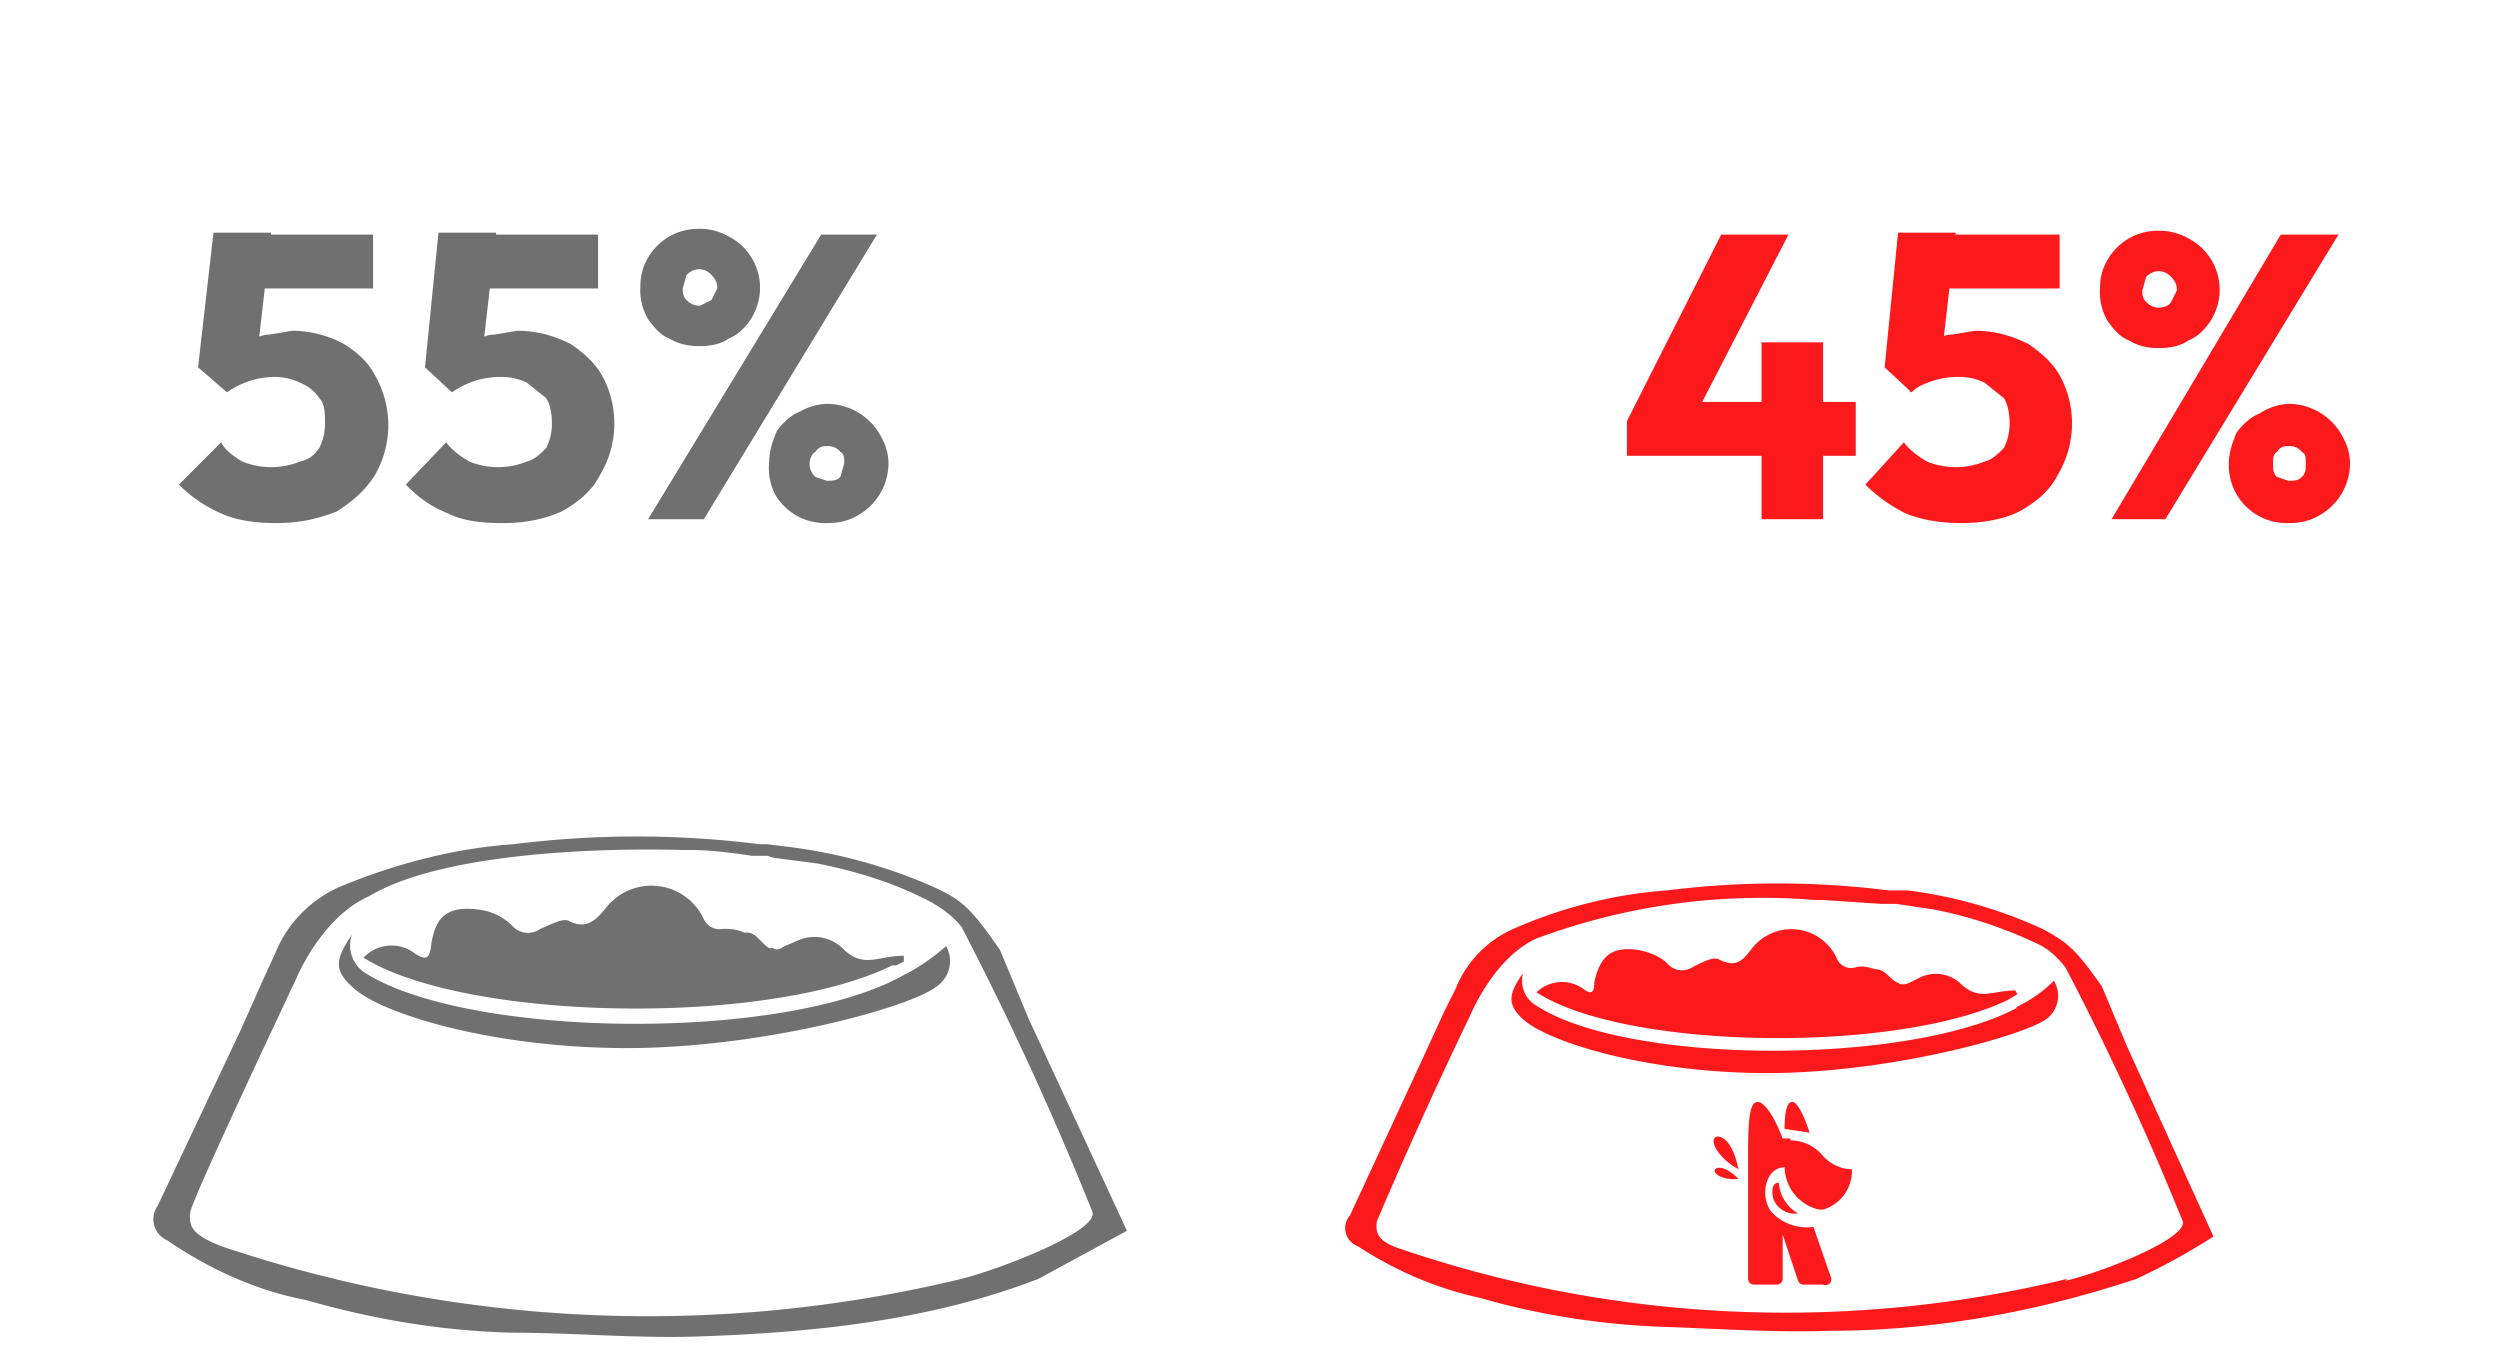 <?xml version="1.0" encoding="UTF-8"?> <svg xmlns="http://www.w3.org/2000/svg" fill="none" viewBox="0 0 130 70"><path d="M93.1 59.2h-.4c-.5-1.3-1-1.9-1.3-1.9-.4 0-.5.8-.5 2.7v6.5a.3.3 0 0 0 .3.3h1.2a.3.3 0 0 0 .3-.3v-2.3l.8 2.4a.3.3 0 0 0 .3.2h1a.3.3 0 0 0 .4-.4l-.9-2.6a2.5 2.5 0 0 1-2.2-.8c-.6-.8-.3-2.3.7-2.3a2.3 2.3 0 0 0 1.8 2.2h.2a2.1 2.1 0 0 0 1.5-2.1c-.6 0-1.2-.3-1.6-.8a2.2 2.2 0 0 0-1.6-.7ZM110.7 54.4Z" fill="#FC191C"></path><path d="M93.2 57.3c-.3 0-.4.6-.4 1.4l1.3.2s-.5-1.6-.9-1.6ZM92.2 62.3a1.2 1.2 0 0 0 1.3.8 2 2 0 0 1-1-1.6c-.3 0-.4.3-.3.8ZM89.2 60.8c-.2.2.4.6 1.2.5-.5-.5-1-.7-1.2-.5ZM104.9 52.4c-5.6 3-20.2 3-25-.1a1.5 1.5 0 0 1-.7-1.7c-.7 1-.9 1.6 0 2.4 1.3 1.2 6.5 2.8 12.7 2.8 6.3 0 13.2-1.9 14.5-2.8a1.5 1.5 0 0 0 .4-2c-.6.6-1.2 1-2 1.4ZM89.3 59.1c-.5.1 0 1.1 1.1 1.7-.2-1-.6-1.7-1.1-1.7Z" fill="#FC191C"></path><path d="m110.6 54.4-1.3-3.1c-1.4-2-1.8-2.3-3.1-3a24 24 0 0 0-7-2h-1a46.1 46.1 0 0 0-11.5 0c-2.8.2-5.5.9-8 2a5.7 5.7 0 0 0-3 3.1l-.6 1.2L74 55l-3.8 8.2a1 1 0 0 0 .4 1.6c2 1.3 4.1 2.2 6.4 2.7 3.1.9 6.4 1.4 9.6 1.5 2.9.1 5.7.3 8.6.2 5.4 0 10.8-1 15.9-2.7a34 34 0 0 0 4-2.2l-4.5-9.9Zm-3.1 12.1A62 62 0 0 1 73 65c-1.3-.4-1.5-.8-1.4-1.5a250 250 0 0 1 4.9-10.8s1.2-2.9 3.4-3.9a33.7 33.7 0 0 1 14.5-2h.4l3 .2h.8l2 .3c2 .4 3.7 1 5.4 1.8.6.3 1 .7 1.4 1.2a149 149 0 0 1 6.1 13.2c.3.9-4.3 2.7-6.1 3.1Z" fill="#FC191C"></path><path d="m104.4 52 .5-.3-.1-.2c-1.2 0-1.9.6-2.9-.4a1.9 1.9 0 0 0-2-.3l-.6.3s-.4.2-.6 0c-.4-.1-.6-.7-1.2-.7-.3-.1-.7-.2-1-.1a.8.8 0 0 1-1-.5 2.6 2.6 0 0 0-4.3-.6c-.5.6-.8 1.2-1.8.7-.3-.2-1 .2-1.4.4a1 1 0 0 1-1.3-.2c-.4-.4-1-.6-1.5-.7-1.4-.2-2 .3-2.3 1.7 0 .6-.2.6-.6.3a1.9 1.9 0 0 0-2.4.2c4.6 3 18.7 3.2 24.5.4Z" fill="#FC191C"></path><path d="M53.5 53ZM47 50.7c-6.2 3.5-22.6 3.3-28-.1a1.7 1.7 0 0 1-.7-2c-.8 1.2-1 1.8 0 2.7 1.4 1.4 7.3 3.2 14.3 3.2 7 0 14.7-2.1 16.1-3.2a1.6 1.6 0 0 0 .5-2.1c-.7.6-1.4 1.1-2.2 1.5Z" fill="#707070"></path><path d="M53.5 53 52 49.4c-1.6-2.3-2-2.6-3.5-3.3a27 27 0 0 0-7.8-2.1l-.8-.1h-.4a51 51 0 0 0-12.8 0c-3 .2-6.1 1-9 2.2a6.4 6.4 0 0 0-3.4 3.5l-.6 1.3-1.2 2.7-4.3 9.1a1.2 1.2 0 0 0 .5 1.8c2.2 1.5 4.6 2.6 7.2 3.1 3.5 1 7 1.6 10.7 1.7 3.2 0 6.4.3 9.6.2 6-.2 12.1-.8 17.8-3l4.6-2.5-5.1-11ZM50 66.5a69.4 69.4 0 0 1-38.5-1.7c-1.5-.6-1.7-1-1.6-1.8.2-.9 5.5-12.1 5.5-12.1s1.3-3.2 3.8-4.3c4-2.4 12.9-2.5 16.3-2.4h.4c1.2 0 2.5.2 3.2.3h.8l.3.1 2.3.3c2 .4 4 1 5.9 2 .7.4 1.2.8 1.6 1.3A167 167 0 0 1 56.8 63c.4 1-4.8 3-6.8 3.5Z" fill="#707070"></path><path d="M46.5 50.2h.1l.4-.2v-.3c-1.4 0-2.1.7-3.2-.4a2.1 2.1 0 0 0-2.3-.4l-.7.3s-.4.3-.6.1H40c-.4-.2-.7-.9-1.3-.8-.4-.2-.8-.2-1.1-.2a.9.9 0 0 1-1-.5 3 3 0 0 0-5-.7c-.5.6-1 1.3-2 .8-.3-.2-1 .2-1.5.4a1.1 1.1 0 0 1-1.5-.2 3 3 0 0 0-1.7-.8c-1.6-.2-2.3.3-2.5 2-.1.6-.3.6-.8.3a2 2 0 0 0-2.7.2c5.3 3.3 21 3.6 27.5.4ZM14.4 27.2c-1 0-2-.1-2.9-.5-.9-.4-1.6-.9-2.2-1.5l2.2-2.2c.2.4.6.7 1.1 1a4 4 0 0 0 3 0c.5-.1.8-.4 1-.7.2-.4.3-.8.3-1.3s0-1-.3-1.3c-.2-.3-.5-.6-1-.8a3 3 0 0 0-1.3-.3 4.4 4.4 0 0 0-2.5.8l.2-2 1-.7c.3-.1.6-.3 1-.3l1.2-.2c1 0 2 .3 2.7.7.8.5 1.3 1 1.7 1.8a5.2 5.2 0 0 1-.1 5c-.5.8-1.2 1.4-2 1.9-1 .4-2 .6-3.1.6Zm-2.6-6.8-1.5-1.3.8-7h3l-.8 7-1.5 1.3Zm-.3-5.4-.4-2.8h8.3V15h-7.9Zm14.6 12.2c-1 0-2-.1-2.8-.5-1-.4-1.6-.9-2.2-1.5l2.1-2.2c.3.4.7.7 1.2 1a4 4 0 0 0 3 0c.4-.1.7-.4 1-.7.2-.4.3-.8.3-1.3s-.1-1-.3-1.3l-1-.8a3 3 0 0 0-1.3-.3 4.4 4.4 0 0 0-2.6.8l.3-2 1-.7c.2-.1.5-.3.9-.3l1.2-.2c1.1 0 2 .3 2.8.7.7.5 1.3 1 1.7 1.8a5.2 5.2 0 0 1-.2 5c-.4.8-1.1 1.4-2 1.9-.9.4-1.9.6-3 .6Zm-2.6-6.8-1.4-1.3.7-7h3l-.8 7-1.5 1.3Zm-.3-5.4-.4-2.8h8.3V15h-7.9ZM36.4 18c-.6 0-1.1-.1-1.6-.4-.5-.2-.8-.6-1.1-1a3 3 0 0 1-.4-1.7c0-.5.1-1 .4-1.5a3 3 0 0 1 2.6-1.5 3 3 0 0 1 1.6.4 3 3 0 0 1 1.2 4.2c-.3.5-.7.9-1.2 1.1-.4.3-1 .4-1.5.4Zm0-2.1.6-.3.3-.6c0-.3-.1-.5-.3-.7a.9.9 0 0 0-.6-.3c-.3 0-.5.1-.7.3l-.2.7c0 .2 0 .4.2.6.2.2.4.3.7.3ZM43 27.2a3 3 0 0 1-2.7-1.5A3 3 0 0 1 40 24c0-.6.2-1.1.4-1.6.3-.4.7-.8 1.2-1A3 3 0 0 1 43 21a3.2 3.2 0 0 1 2.7 1.5c.3.5.5 1 .5 1.6a3.1 3.1 0 0 1-1.6 2.7c-.5.3-1 .4-1.6.4Zm0-2.2c.3 0 .5 0 .7-.2l.2-.7c0-.3 0-.5-.2-.6a.8.8 0 0 0-.7-.3c-.2 0-.4 0-.6.3-.2.1-.3.4-.3.6 0 .3.1.5.3.7l.6.2Zm-9.3 2 9-14.8h2.9l-9 14.8h-2.9Z" fill="#707070"></path><path d="m84.6 21.9 4.9-9.7H93l-5 9.7h-3.5Zm0 1.8v-1.8l1-1h10.9v2.8h-12Zm7 3.3v-9.2h3.2V27h-3.2Zm10.5.2c-1 0-2-.1-3-.5-.8-.4-1.5-.9-2.1-1.5L99 23c.3.4.7.7 1.2 1a4 4 0 0 0 3 0c.4-.1.7-.4 1-.7.2-.4.3-.8.3-1.3s-.1-1-.3-1.3l-1-.8a3 3 0 0 0-1.3-.3 4.4 4.4 0 0 0-2.6.8l.3-2 1-.7c.2-.1.5-.3.9-.3l1.2-.2c1.1 0 2 .3 2.8.7.7.5 1.3 1 1.7 1.8a5.2 5.2 0 0 1-.2 5c-.4.8-1.1 1.4-2 1.9-.8.4-1.9.6-3 .6Zm-2.7-6.8L98 19.1l.7-7h3l-.8 7-1.5 1.3Zm-.2-5.4-.5-2.8h8.4V15h-8Zm13 3.1c-.5 0-1-.1-1.5-.4-.5-.2-.8-.6-1.1-1a3 3 0 0 1-.4-1.7c0-.5.1-1 .4-1.5a3 3 0 0 1 2.7-1.5 3 3 0 0 1 1.5.4 3 3 0 0 1 1.2 4.2c-.3.5-.7.9-1.2 1.1-.4.3-1 .4-1.5.4Zm0-2.1c.3 0 .6-.1.7-.3l.3-.6c0-.3-.1-.5-.3-.7a.9.9 0 0 0-.6-.3c-.3 0-.5.1-.7.3l-.2.7c0 .2 0 .4.2.6.2.2.4.3.7.3Zm6.8 11.2a3 3 0 0 1-2.7-1.5 3 3 0 0 1-.4-1.6c0-.6.2-1.1.4-1.6.3-.4.7-.8 1.2-1a3 3 0 0 1 1.5-.5 3.2 3.2 0 0 1 2.7 1.5c.3.5.5 1 .5 1.6a3.1 3.1 0 0 1-1.6 2.7c-.5.3-1 .4-1.6.4Zm0-2.2c.3 0 .5 0 .7-.2.2-.2.2-.4.2-.7 0-.3 0-.5-.2-.6a.8.8 0 0 0-.7-.3c-.2 0-.4 0-.6.3-.2.1-.2.4-.2.6 0 .3 0 .5.2.7l.6.2Zm-9.2 2 8.8-14.8h3l-9 14.8h-2.8Z" fill="#FC191C"></path></svg> 